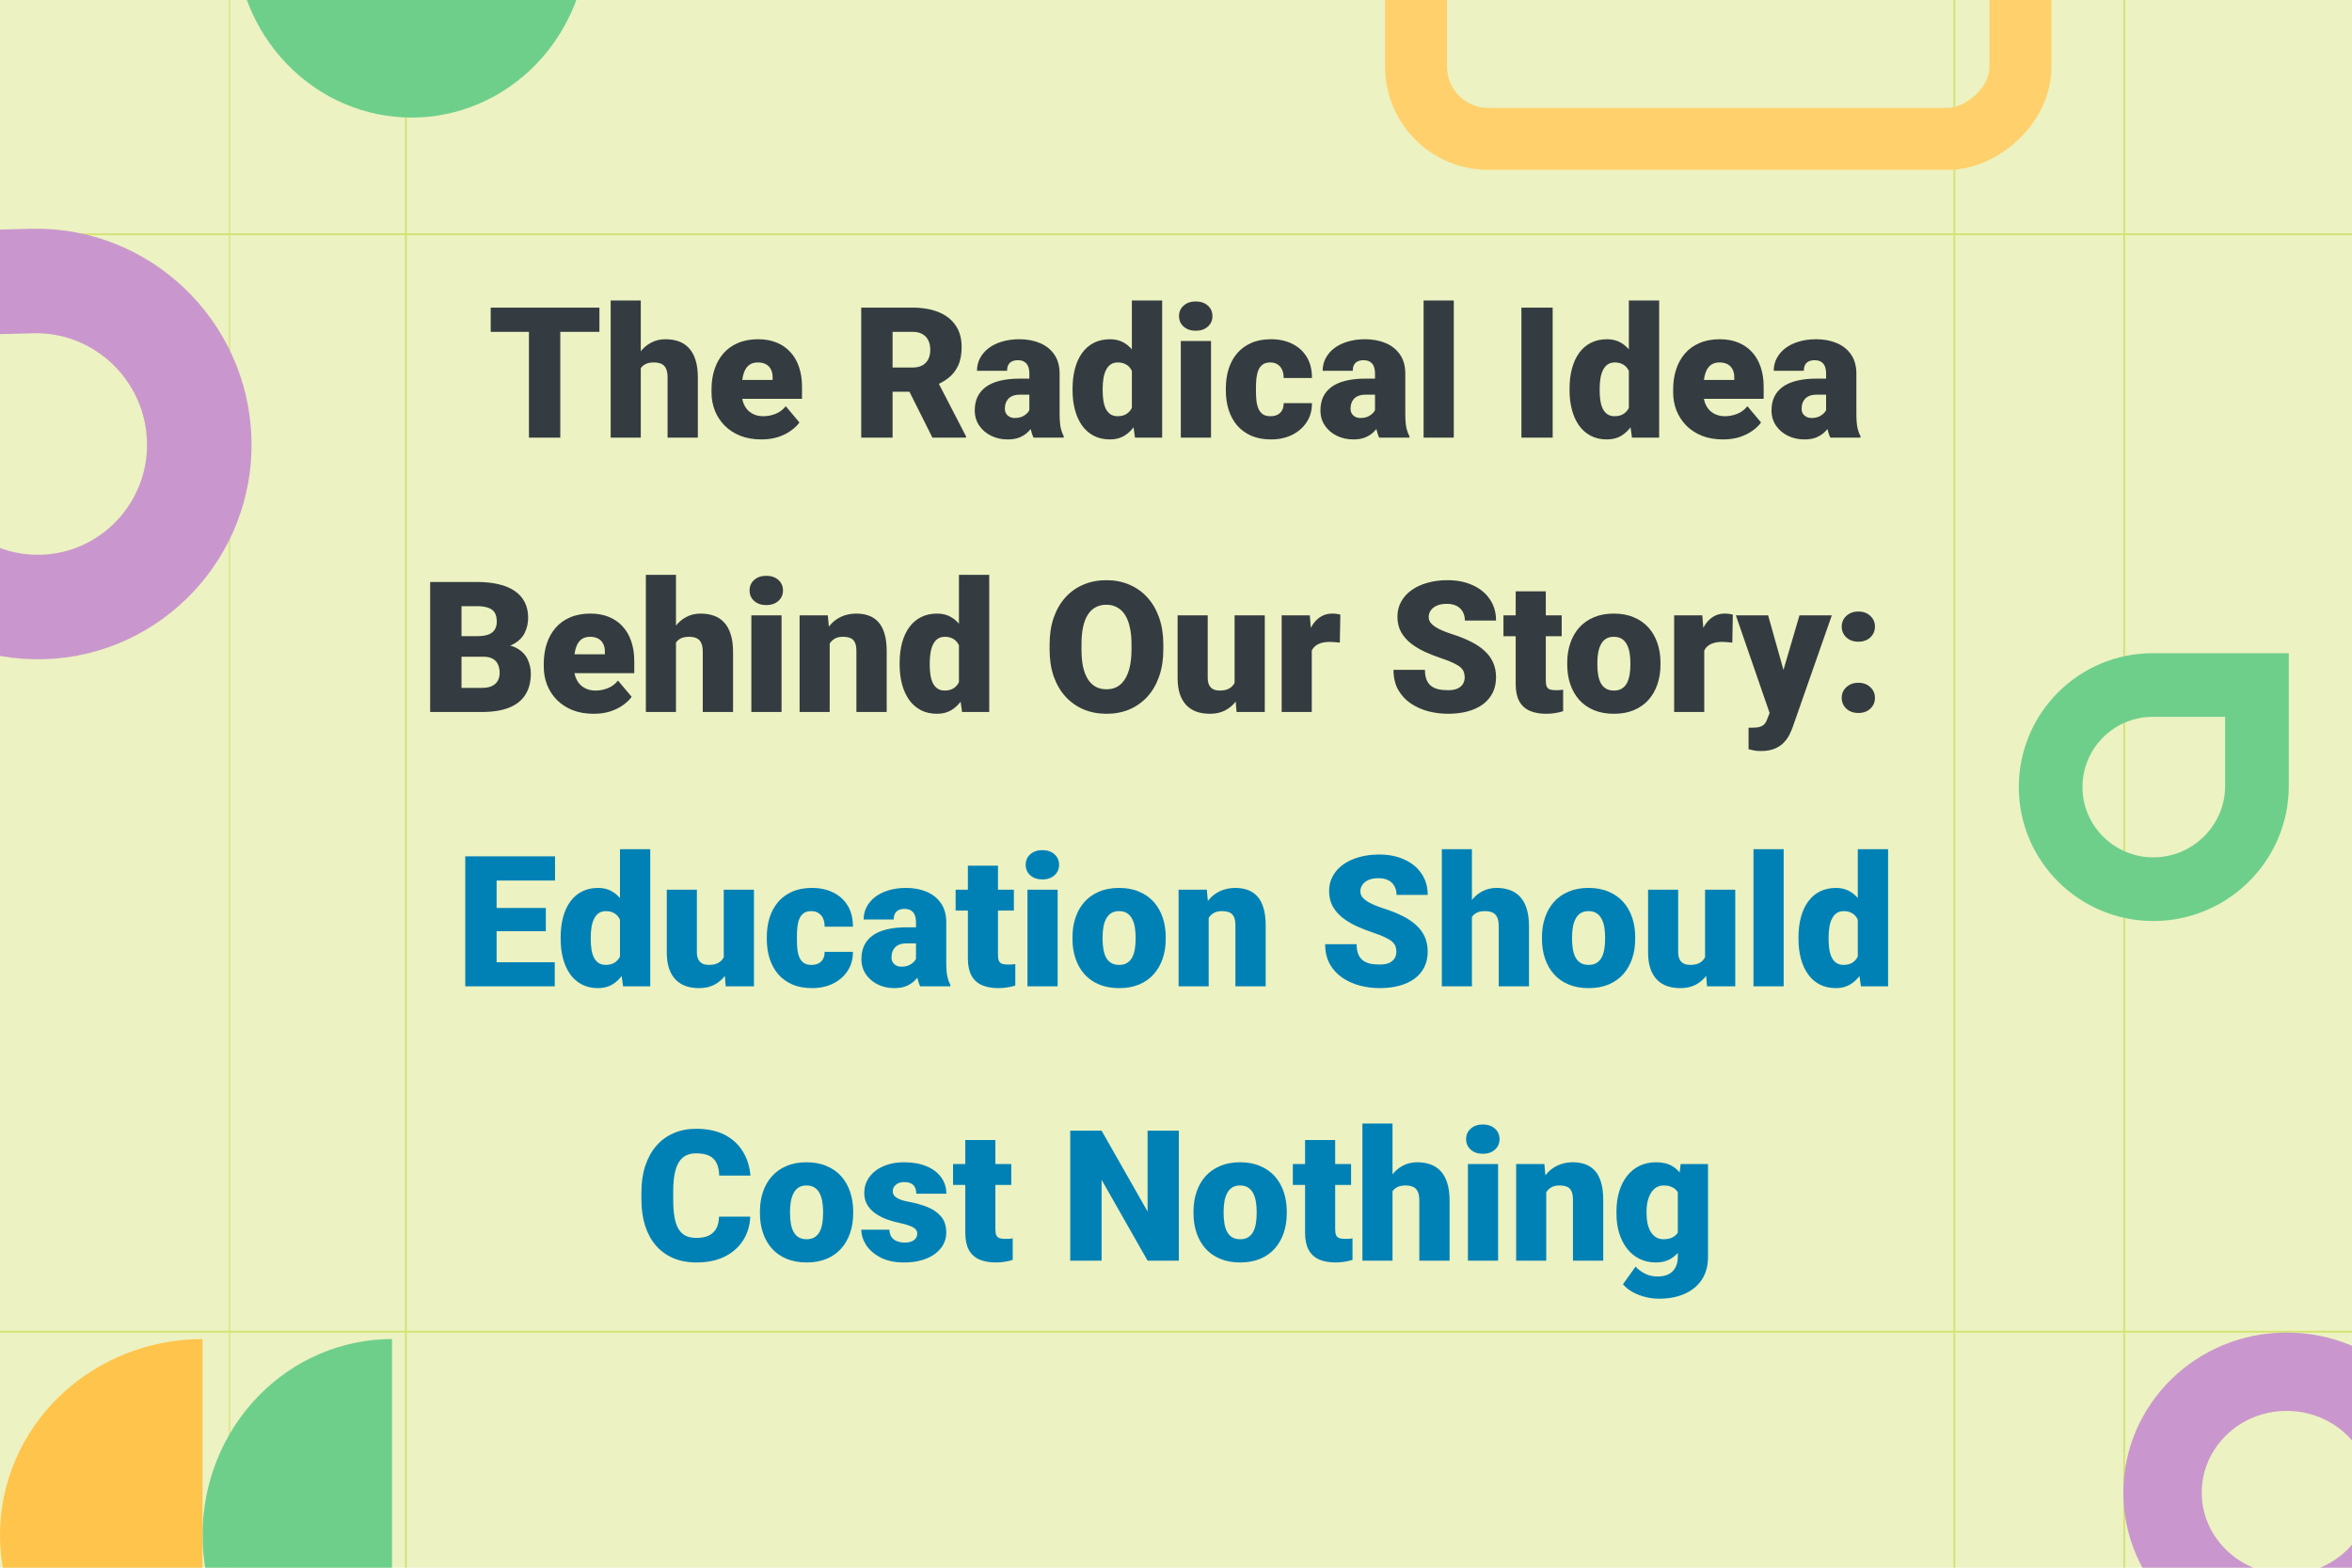<svg width="360" height="240" viewBox="0 0 360 240" fill="none" xmlns="http://www.w3.org/2000/svg">
<g clip-path="url(#clip0_829_2467)">
<rect width="360" height="240" fill="#ECF2C1"/>
<line opacity="0.59" x1="35.132" y1="5.7521e-09" x2="35.132" y2="327" stroke="#D3E26F" stroke-width="0.263"/>
<line x1="-1.11386e-08" y1="35.868" x2="360" y2="35.868" stroke="#D3E26F" stroke-width="0.263"/>
<line y1="203.868" x2="360" y2="203.868" stroke="#D3E26F" stroke-width="0.263"/>
<line x1="62.132" y1="5.7521e-09" x2="62.132" y2="327" stroke="#D3E26F" stroke-width="0.263"/>
<line x1="299.132" y1="6.00046e-09" x2="299.132" y2="327" stroke="#D3E26F" stroke-width="0.263"/>
<line x1="325.132" y1="6.00046e-09" x2="325.132" y2="327" stroke="#D3E26F" stroke-width="0.263"/>
<path d="M60 265C52.309 265 44.932 261.839 39.494 256.213C34.055 250.587 31 242.956 31 235C31 227.044 34.055 219.413 39.494 213.787C44.932 208.161 52.309 205 60 205L60 265Z" fill="#6ECF8B"/>
<path d="M90 -10C90 -2.574 87.155 4.548 82.092 9.799C77.028 15.05 70.161 18 63 18C55.839 18 48.972 15.05 43.908 9.799C38.845 4.548 36 -2.574 36 -10L90 -10Z" fill="#6ECF8B"/>
<path d="M31 265C22.778 265 14.893 261.839 9.08 256.213C3.266 250.587 2.48217e-07 242.956 5.96007e-07 235C9.43796e-07 227.044 3.266 219.413 9.08 213.787C14.893 208.161 22.778 205 31 205L31 265Z" fill="#FFC44C"/>
<rect x="309.259" y="-83.259" width="104.518" height="92.517" rx="11.063" transform="rotate(90 309.259 -83.259)" stroke="#FFD06C" stroke-width="9.482"/>
<path d="M350 210C360.608 210 369 218.396 369 228.5C369 238.604 360.608 247 350 247C339.392 247 331 238.604 331 228.5C331 218.396 339.392 210 350 210Z" stroke="#C997CD" stroke-width="12"/>
<path d="M345.452 120.337C345.452 129.032 338.327 136.127 329.581 136.127C320.926 136.127 313.873 129.106 313.873 120.5C313.873 111.869 320.87 104.873 329.5 104.873L345.452 104.873L345.452 120.337Z" stroke="#6ECF8B" stroke-width="9.746"/>
<path d="M4.887 43.022C18.627 42.663 30.135 53.632 30.495 67.455C30.852 81.134 20.046 92.568 6.449 92.923C-7.19 93.278 -18.535 82.511 -18.891 68.872L-19.548 43.659L4.887 43.022Z" stroke="#C997CD" stroke-width="16"/>
<path d="M85.76 47.094V67H80.961V47.094H85.76ZM91.748 47.094V50.799H75.109V47.094H91.748ZM98.078 46V67H93.471V46H98.078ZM97.531 59.098L96.451 59.125C96.451 58.086 96.579 57.129 96.834 56.254C97.089 55.379 97.454 54.618 97.928 53.971C98.402 53.324 98.971 52.822 99.637 52.467C100.302 52.111 101.04 51.934 101.852 51.934C102.581 51.934 103.246 52.038 103.848 52.248C104.458 52.458 104.982 52.795 105.42 53.26C105.867 53.725 106.208 54.331 106.445 55.078C106.691 55.825 106.814 56.737 106.814 57.812V67H102.18V57.785C102.18 57.184 102.093 56.719 101.92 56.391C101.756 56.053 101.519 55.821 101.209 55.693C100.899 55.557 100.521 55.488 100.074 55.488C99.537 55.488 99.099 55.579 98.762 55.762C98.424 55.944 98.165 56.199 97.982 56.527C97.809 56.846 97.691 57.225 97.627 57.662C97.563 58.1 97.531 58.578 97.531 59.098ZM116.535 67.273C115.332 67.273 114.257 67.087 113.309 66.713C112.361 66.33 111.559 65.806 110.902 65.141C110.255 64.475 109.758 63.71 109.412 62.844C109.075 61.978 108.906 61.062 108.906 60.096V59.576C108.906 58.492 109.057 57.489 109.357 56.568C109.658 55.639 110.105 54.828 110.697 54.135C111.29 53.442 112.033 52.904 112.926 52.522C113.819 52.13 114.858 51.934 116.043 51.934C117.091 51.934 118.03 52.102 118.859 52.44C119.689 52.777 120.391 53.26 120.965 53.889C121.548 54.518 121.99 55.279 122.291 56.172C122.601 57.065 122.756 58.068 122.756 59.18V61.053H110.67V58.168H118.258V57.812C118.267 57.32 118.18 56.901 117.998 56.555C117.825 56.208 117.57 55.944 117.232 55.762C116.895 55.579 116.485 55.488 116.002 55.488C115.501 55.488 115.086 55.598 114.758 55.816C114.439 56.035 114.188 56.336 114.006 56.719C113.833 57.092 113.71 57.525 113.637 58.018C113.564 58.51 113.527 59.029 113.527 59.576V60.096C113.527 60.643 113.6 61.139 113.746 61.586C113.901 62.033 114.12 62.415 114.402 62.734C114.694 63.044 115.04 63.286 115.441 63.459C115.852 63.632 116.316 63.719 116.836 63.719C117.465 63.719 118.085 63.6 118.695 63.363C119.306 63.126 119.83 62.734 120.268 62.188L122.359 64.676C122.059 65.104 121.63 65.519 121.074 65.92C120.527 66.321 119.871 66.649 119.105 66.904C118.34 67.15 117.483 67.273 116.535 67.273ZM131.82 47.094H139.654C141.186 47.094 142.516 47.322 143.646 47.777C144.777 48.233 145.647 48.908 146.258 49.801C146.878 50.694 147.188 51.797 147.188 53.109C147.188 54.249 147.01 55.201 146.654 55.967C146.299 56.732 145.802 57.366 145.164 57.867C144.535 58.359 143.801 58.765 142.963 59.084L141.391 59.973H134.814L134.787 56.268H139.654C140.265 56.268 140.771 56.158 141.172 55.94C141.573 55.721 141.874 55.411 142.074 55.01C142.284 54.6 142.389 54.112 142.389 53.547C142.389 52.973 142.284 52.48 142.074 52.07C141.865 51.66 141.555 51.346 141.145 51.127C140.743 50.908 140.247 50.799 139.654 50.799H136.619V67H131.82V47.094ZM142.717 67L138.314 58.195L143.4 58.168L147.857 66.795V67H142.717ZM157.551 63.281V57.184C157.551 56.764 157.492 56.404 157.373 56.103C157.255 55.803 157.068 55.57 156.812 55.406C156.557 55.233 156.215 55.147 155.787 55.147C155.441 55.147 155.145 55.206 154.898 55.324C154.652 55.443 154.465 55.62 154.338 55.857C154.21 56.094 154.146 56.395 154.146 56.76H149.539C149.539 56.076 149.689 55.443 149.99 54.859C150.3 54.267 150.738 53.752 151.303 53.315C151.877 52.877 152.561 52.54 153.354 52.303C154.156 52.057 155.049 51.934 156.033 51.934C157.209 51.934 158.257 52.13 159.178 52.522C160.107 52.913 160.841 53.501 161.379 54.285C161.917 55.06 162.186 56.035 162.186 57.211V63.268C162.186 64.234 162.24 64.967 162.35 65.469C162.459 65.961 162.614 66.394 162.814 66.768V67H158.193C157.975 66.544 157.811 65.988 157.701 65.332C157.601 64.667 157.551 63.983 157.551 63.281ZM158.111 57.963L158.139 60.424H156.102C155.673 60.424 155.309 60.483 155.008 60.602C154.716 60.72 154.479 60.884 154.297 61.094C154.124 61.294 153.996 61.522 153.914 61.777C153.841 62.033 153.805 62.301 153.805 62.584C153.805 62.857 153.868 63.103 153.996 63.322C154.133 63.532 154.315 63.696 154.543 63.815C154.771 63.933 155.026 63.992 155.309 63.992C155.819 63.992 156.252 63.897 156.607 63.705C156.972 63.505 157.25 63.263 157.441 62.98C157.633 62.698 157.729 62.434 157.729 62.188L158.74 64.074C158.558 64.439 158.348 64.808 158.111 65.182C157.883 65.555 157.596 65.902 157.25 66.221C156.913 66.531 156.498 66.786 156.006 66.986C155.514 67.178 154.917 67.273 154.215 67.273C153.303 67.273 152.465 67.087 151.699 66.713C150.943 66.339 150.337 65.82 149.881 65.154C149.425 64.48 149.197 63.705 149.197 62.83C149.197 62.065 149.334 61.381 149.607 60.779C149.89 60.178 150.314 59.667 150.879 59.248C151.444 58.829 152.164 58.51 153.039 58.291C153.914 58.072 154.944 57.963 156.129 57.963H158.111ZM173.246 63.609V46H177.881V67H173.725L173.246 63.609ZM164.168 59.781V59.494C164.168 58.373 164.291 57.352 164.537 56.432C164.783 55.502 165.148 54.704 165.631 54.039C166.114 53.365 166.715 52.845 167.436 52.48C168.156 52.116 168.985 51.934 169.924 51.934C170.762 51.934 171.496 52.13 172.125 52.522C172.754 52.904 173.292 53.442 173.738 54.135C174.185 54.828 174.549 55.639 174.832 56.568C175.115 57.489 175.329 58.482 175.475 59.549V59.891C175.329 60.893 175.115 61.841 174.832 62.734C174.549 63.618 174.185 64.402 173.738 65.086C173.292 65.769 172.749 66.307 172.111 66.699C171.482 67.082 170.744 67.273 169.896 67.273C168.958 67.273 168.128 67.087 167.408 66.713C166.697 66.339 166.1 65.815 165.617 65.141C165.143 64.466 164.783 63.673 164.537 62.762C164.291 61.85 164.168 60.857 164.168 59.781ZM168.775 59.494V59.781C168.775 60.337 168.812 60.852 168.885 61.326C168.958 61.8 169.081 62.219 169.254 62.584C169.436 62.94 169.673 63.217 169.965 63.418C170.266 63.618 170.635 63.719 171.072 63.719C171.665 63.719 172.152 63.578 172.535 63.295C172.927 63.012 173.214 62.611 173.396 62.092C173.588 61.572 173.67 60.962 173.643 60.26V59.18C173.661 58.578 173.62 58.05 173.52 57.594C173.419 57.129 173.26 56.742 173.041 56.432C172.831 56.122 172.562 55.889 172.234 55.734C171.915 55.57 171.537 55.488 171.1 55.488C170.671 55.488 170.307 55.589 170.006 55.789C169.714 55.99 169.477 56.272 169.295 56.637C169.113 56.992 168.98 57.416 168.898 57.908C168.816 58.391 168.775 58.92 168.775 59.494ZM185.359 52.207V67H180.738V52.207H185.359ZM180.465 48.393C180.465 47.736 180.702 47.199 181.176 46.779C181.65 46.36 182.265 46.15 183.021 46.15C183.778 46.15 184.393 46.36 184.867 46.779C185.341 47.199 185.578 47.736 185.578 48.393C185.578 49.049 185.341 49.587 184.867 50.006C184.393 50.425 183.778 50.635 183.021 50.635C182.265 50.635 181.65 50.425 181.176 50.006C180.702 49.587 180.465 49.049 180.465 48.393ZM194.451 63.719C194.88 63.719 195.244 63.641 195.545 63.486C195.855 63.322 196.087 63.094 196.242 62.803C196.406 62.502 196.484 62.142 196.475 61.723H200.809C200.818 62.835 200.544 63.81 199.988 64.648C199.441 65.478 198.694 66.125 197.746 66.59C196.807 67.046 195.745 67.273 194.561 67.273C193.403 67.273 192.391 67.087 191.525 66.713C190.66 66.33 189.935 65.801 189.352 65.127C188.777 64.443 188.344 63.646 188.053 62.734C187.77 61.823 187.629 60.834 187.629 59.768V59.453C187.629 58.387 187.77 57.398 188.053 56.486C188.344 55.566 188.777 54.768 189.352 54.094C189.935 53.41 190.655 52.882 191.512 52.508C192.378 52.125 193.385 51.934 194.533 51.934C195.764 51.934 196.848 52.166 197.787 52.631C198.735 53.096 199.478 53.77 200.016 54.654C200.553 55.538 200.818 56.609 200.809 57.867H196.475C196.484 57.421 196.415 57.02 196.27 56.664C196.124 56.309 195.896 56.026 195.586 55.816C195.285 55.598 194.898 55.488 194.424 55.488C193.95 55.488 193.567 55.593 193.275 55.803C192.984 56.012 192.76 56.304 192.605 56.678C192.46 57.042 192.359 57.462 192.305 57.935C192.259 58.41 192.236 58.915 192.236 59.453V59.768C192.236 60.315 192.259 60.829 192.305 61.312C192.359 61.786 192.464 62.206 192.619 62.57C192.774 62.926 192.997 63.208 193.289 63.418C193.581 63.618 193.968 63.719 194.451 63.719ZM210.461 63.281V57.184C210.461 56.764 210.402 56.404 210.283 56.103C210.165 55.803 209.978 55.57 209.723 55.406C209.467 55.233 209.126 55.147 208.697 55.147C208.351 55.147 208.055 55.206 207.809 55.324C207.562 55.443 207.376 55.62 207.248 55.857C207.12 56.094 207.057 56.395 207.057 56.76H202.449C202.449 56.076 202.6 55.443 202.9 54.859C203.21 54.267 203.648 53.752 204.213 53.315C204.787 52.877 205.471 52.54 206.264 52.303C207.066 52.057 207.959 51.934 208.943 51.934C210.119 51.934 211.167 52.13 212.088 52.522C213.018 52.913 213.751 53.501 214.289 54.285C214.827 55.06 215.096 56.035 215.096 57.211V63.268C215.096 64.234 215.15 64.967 215.26 65.469C215.369 65.961 215.524 66.394 215.725 66.768V67H211.104C210.885 66.544 210.721 65.988 210.611 65.332C210.511 64.667 210.461 63.983 210.461 63.281ZM211.021 57.963L211.049 60.424H209.012C208.583 60.424 208.219 60.483 207.918 60.602C207.626 60.72 207.389 60.884 207.207 61.094C207.034 61.294 206.906 61.522 206.824 61.777C206.751 62.033 206.715 62.301 206.715 62.584C206.715 62.857 206.779 63.103 206.906 63.322C207.043 63.532 207.225 63.696 207.453 63.815C207.681 63.933 207.936 63.992 208.219 63.992C208.729 63.992 209.162 63.897 209.518 63.705C209.882 63.505 210.16 63.263 210.352 62.98C210.543 62.698 210.639 62.434 210.639 62.188L211.65 64.074C211.468 64.439 211.258 64.808 211.021 65.182C210.794 65.555 210.507 65.902 210.16 66.221C209.823 66.531 209.408 66.786 208.916 66.986C208.424 67.178 207.827 67.273 207.125 67.273C206.214 67.273 205.375 67.087 204.609 66.713C203.853 66.339 203.247 65.82 202.791 65.154C202.335 64.48 202.107 63.705 202.107 62.83C202.107 62.065 202.244 61.381 202.518 60.779C202.8 60.178 203.224 59.667 203.789 59.248C204.354 58.829 205.074 58.51 205.949 58.291C206.824 58.072 207.854 57.963 209.039 57.963H211.021ZM222.52 46V67H217.898V46H222.52ZM237.654 47.094V67H232.869V47.094H237.654ZM249.316 63.609V46H253.951V67H249.795L249.316 63.609ZM240.238 59.781V59.494C240.238 58.373 240.361 57.352 240.607 56.432C240.854 55.502 241.218 54.704 241.701 54.039C242.184 53.365 242.786 52.845 243.506 52.48C244.226 52.116 245.055 51.934 245.994 51.934C246.833 51.934 247.566 52.13 248.195 52.522C248.824 52.904 249.362 53.442 249.809 54.135C250.255 54.828 250.62 55.639 250.902 56.568C251.185 57.489 251.399 58.482 251.545 59.549V59.891C251.399 60.893 251.185 61.841 250.902 62.734C250.62 63.618 250.255 64.402 249.809 65.086C249.362 65.769 248.82 66.307 248.182 66.699C247.553 67.082 246.814 67.273 245.967 67.273C245.028 67.273 244.199 67.087 243.479 66.713C242.768 66.339 242.171 65.815 241.688 65.141C241.214 64.466 240.854 63.673 240.607 62.762C240.361 61.85 240.238 60.857 240.238 59.781ZM244.846 59.494V59.781C244.846 60.337 244.882 60.852 244.955 61.326C245.028 61.8 245.151 62.219 245.324 62.584C245.507 62.94 245.743 63.217 246.035 63.418C246.336 63.618 246.705 63.719 247.143 63.719C247.735 63.719 248.223 63.578 248.605 63.295C248.997 63.012 249.285 62.611 249.467 62.092C249.658 61.572 249.74 60.962 249.713 60.26V59.18C249.731 58.578 249.69 58.05 249.59 57.594C249.49 57.129 249.33 56.742 249.111 56.432C248.902 56.122 248.633 55.889 248.305 55.734C247.986 55.57 247.607 55.488 247.17 55.488C246.742 55.488 246.377 55.589 246.076 55.789C245.785 55.99 245.548 56.272 245.365 56.637C245.183 56.992 245.051 57.416 244.969 57.908C244.887 58.391 244.846 58.92 244.846 59.494ZM263.727 67.273C262.523 67.273 261.448 67.087 260.5 66.713C259.552 66.33 258.75 65.806 258.094 65.141C257.447 64.475 256.95 63.71 256.604 62.844C256.266 61.978 256.098 61.062 256.098 60.096V59.576C256.098 58.492 256.248 57.489 256.549 56.568C256.85 55.639 257.296 54.828 257.889 54.135C258.481 53.442 259.224 52.904 260.117 52.522C261.01 52.13 262.049 51.934 263.234 51.934C264.283 51.934 265.221 52.102 266.051 52.44C266.88 52.777 267.582 53.26 268.156 53.889C268.74 54.518 269.182 55.279 269.482 56.172C269.792 57.065 269.947 58.068 269.947 59.18V61.053H257.861V58.168H265.449V57.812C265.458 57.32 265.372 56.901 265.189 56.555C265.016 56.208 264.761 55.944 264.424 55.762C264.087 55.579 263.676 55.488 263.193 55.488C262.692 55.488 262.277 55.598 261.949 55.816C261.63 56.035 261.38 56.336 261.197 56.719C261.024 57.092 260.901 57.525 260.828 58.018C260.755 58.51 260.719 59.029 260.719 59.576V60.096C260.719 60.643 260.792 61.139 260.938 61.586C261.092 62.033 261.311 62.415 261.594 62.734C261.885 63.044 262.232 63.286 262.633 63.459C263.043 63.632 263.508 63.719 264.027 63.719C264.656 63.719 265.276 63.6 265.887 63.363C266.497 63.126 267.021 62.734 267.459 62.188L269.551 64.676C269.25 65.104 268.822 65.519 268.266 65.92C267.719 66.321 267.062 66.649 266.297 66.904C265.531 67.15 264.674 67.273 263.727 67.273ZM279.504 63.281V57.184C279.504 56.764 279.445 56.404 279.326 56.103C279.208 55.803 279.021 55.57 278.766 55.406C278.51 55.233 278.169 55.147 277.74 55.147C277.394 55.147 277.098 55.206 276.852 55.324C276.605 55.443 276.419 55.62 276.291 55.857C276.163 56.094 276.1 56.395 276.1 56.76H271.492C271.492 56.076 271.643 55.443 271.943 54.859C272.253 54.267 272.691 53.752 273.256 53.315C273.83 52.877 274.514 52.54 275.307 52.303C276.109 52.057 277.002 51.934 277.986 51.934C279.162 51.934 280.21 52.13 281.131 52.522C282.061 52.913 282.794 53.501 283.332 54.285C283.87 55.06 284.139 56.035 284.139 57.211V63.268C284.139 64.234 284.193 64.967 284.303 65.469C284.412 65.961 284.567 66.394 284.768 66.768V67H280.146C279.928 66.544 279.764 65.988 279.654 65.332C279.554 64.667 279.504 63.983 279.504 63.281ZM280.064 57.963L280.092 60.424H278.055C277.626 60.424 277.262 60.483 276.961 60.602C276.669 60.72 276.432 60.884 276.25 61.094C276.077 61.294 275.949 61.522 275.867 61.777C275.794 62.033 275.758 62.301 275.758 62.584C275.758 62.857 275.822 63.103 275.949 63.322C276.086 63.532 276.268 63.696 276.496 63.815C276.724 63.933 276.979 63.992 277.262 63.992C277.772 63.992 278.205 63.897 278.561 63.705C278.925 63.505 279.203 63.263 279.395 62.98C279.586 62.698 279.682 62.434 279.682 62.188L280.693 64.074C280.511 64.439 280.301 64.808 280.064 65.182C279.837 65.555 279.549 65.902 279.203 66.221C278.866 66.531 278.451 66.786 277.959 66.986C277.467 67.178 276.87 67.273 276.168 67.273C275.257 67.273 274.418 67.087 273.652 66.713C272.896 66.339 272.29 65.82 271.834 65.154C271.378 64.48 271.15 63.705 271.15 62.83C271.15 62.065 271.287 61.381 271.561 60.779C271.843 60.178 272.267 59.667 272.832 59.248C273.397 58.829 274.117 58.51 274.992 58.291C275.867 58.072 276.897 57.963 278.082 57.963H280.064ZM73.961 100.537H68.834L68.807 97.393H72.963C73.71 97.393 74.307 97.311 74.754 97.147C75.201 96.973 75.524 96.723 75.725 96.394C75.934 96.066 76.039 95.656 76.039 95.164C76.039 94.599 75.934 94.143 75.725 93.797C75.515 93.451 75.182 93.2 74.727 93.045C74.28 92.881 73.701 92.799 72.99 92.799H70.639V109H65.84V89.094H72.99C74.221 89.094 75.319 89.208 76.285 89.436C77.251 89.654 78.072 89.992 78.746 90.447C79.43 90.903 79.949 91.477 80.305 92.17C80.66 92.853 80.838 93.66 80.838 94.59C80.838 95.401 80.665 96.162 80.318 96.873C79.972 97.584 79.393 98.163 78.582 98.609C77.78 99.047 76.682 99.275 75.287 99.293L73.961 100.537ZM73.769 109H67.672L69.312 105.309H73.769C74.426 105.309 74.95 105.208 75.342 105.008C75.743 104.798 76.03 104.525 76.203 104.188C76.385 103.841 76.477 103.458 76.477 103.039C76.477 102.529 76.39 102.087 76.217 101.713C76.053 101.339 75.788 101.052 75.424 100.852C75.059 100.642 74.572 100.537 73.961 100.537H69.928L69.955 97.393H74.781L75.902 98.65C77.233 98.596 78.286 98.783 79.061 99.211C79.844 99.639 80.405 100.204 80.742 100.906C81.079 101.608 81.248 102.342 81.248 103.107C81.248 104.411 80.966 105.5 80.4 106.375C79.844 107.25 79.01 107.906 77.898 108.344C76.787 108.781 75.41 109 73.769 109ZM90.859 109.273C89.656 109.273 88.581 109.087 87.633 108.713C86.685 108.33 85.883 107.806 85.227 107.141C84.579 106.475 84.083 105.71 83.736 104.844C83.399 103.978 83.231 103.062 83.231 102.096V101.576C83.231 100.492 83.381 99.489 83.682 98.568C83.982 97.639 84.429 96.828 85.022 96.135C85.614 95.442 86.357 94.904 87.25 94.522C88.143 94.13 89.182 93.934 90.367 93.934C91.415 93.934 92.354 94.102 93.184 94.439C94.013 94.777 94.715 95.26 95.289 95.889C95.872 96.518 96.314 97.279 96.615 98.172C96.925 99.065 97.08 100.068 97.08 101.18V103.053H84.994V100.168H92.582V99.812C92.591 99.32 92.505 98.901 92.322 98.555C92.149 98.208 91.894 97.944 91.557 97.762C91.219 97.579 90.809 97.488 90.326 97.488C89.825 97.488 89.41 97.598 89.082 97.816C88.763 98.035 88.512 98.336 88.33 98.719C88.157 99.092 88.034 99.525 87.961 100.018C87.888 100.51 87.852 101.029 87.852 101.576V102.096C87.852 102.643 87.924 103.139 88.07 103.586C88.225 104.033 88.444 104.415 88.727 104.734C89.018 105.044 89.365 105.286 89.766 105.459C90.176 105.632 90.641 105.719 91.16 105.719C91.789 105.719 92.409 105.6 93.019 105.363C93.63 105.126 94.154 104.734 94.592 104.188L96.684 106.676C96.383 107.104 95.954 107.519 95.398 107.92C94.852 108.321 94.195 108.649 93.43 108.904C92.664 109.15 91.807 109.273 90.859 109.273ZM103.465 88V109H98.857V88H103.465ZM102.918 101.098L101.838 101.125C101.838 100.086 101.965 99.129 102.221 98.254C102.476 97.379 102.84 96.618 103.314 95.971C103.788 95.324 104.358 94.822 105.023 94.467C105.689 94.111 106.427 93.934 107.238 93.934C107.967 93.934 108.633 94.038 109.234 94.248C109.845 94.458 110.369 94.795 110.807 95.26C111.253 95.725 111.595 96.331 111.832 97.078C112.078 97.826 112.201 98.737 112.201 99.812V109H107.566V99.785C107.566 99.184 107.48 98.719 107.307 98.391C107.143 98.053 106.906 97.821 106.596 97.693C106.286 97.557 105.908 97.488 105.461 97.488C104.923 97.488 104.486 97.579 104.148 97.762C103.811 97.944 103.551 98.199 103.369 98.527C103.196 98.846 103.077 99.225 103.014 99.662C102.95 100.1 102.918 100.578 102.918 101.098ZM119.625 94.207V109H115.004V94.207H119.625ZM114.73 90.393C114.73 89.736 114.967 89.199 115.441 88.779C115.915 88.36 116.531 88.15 117.287 88.15C118.044 88.15 118.659 88.36 119.133 88.779C119.607 89.199 119.844 89.736 119.844 90.393C119.844 91.049 119.607 91.587 119.133 92.006C118.659 92.425 118.044 92.635 117.287 92.635C116.531 92.635 115.915 92.425 115.441 92.006C114.967 91.587 114.73 91.049 114.73 90.393ZM126.994 97.365V109H122.387V94.207H126.707L126.994 97.365ZM126.447 101.098L125.367 101.125C125.367 99.995 125.504 98.988 125.777 98.103C126.051 97.21 126.438 96.454 126.939 95.834C127.441 95.214 128.038 94.745 128.73 94.426C129.432 94.098 130.212 93.934 131.068 93.934C131.752 93.934 132.376 94.034 132.941 94.234C133.516 94.435 134.008 94.758 134.418 95.205C134.837 95.652 135.156 96.244 135.375 96.982C135.603 97.712 135.717 98.614 135.717 99.689V109H131.082V99.676C131.082 99.083 131 98.632 130.836 98.322C130.672 98.003 130.435 97.784 130.125 97.666C129.815 97.547 129.437 97.488 128.99 97.488C128.516 97.488 128.115 97.579 127.787 97.762C127.459 97.944 127.195 98.199 126.994 98.527C126.803 98.846 126.661 99.225 126.57 99.662C126.488 100.1 126.447 100.578 126.447 101.098ZM146.777 105.609V88H151.412V109H147.256L146.777 105.609ZM137.699 101.781V101.494C137.699 100.373 137.822 99.352 138.068 98.432C138.314 97.502 138.679 96.704 139.162 96.039C139.645 95.365 140.247 94.845 140.967 94.481C141.687 94.116 142.516 93.934 143.455 93.934C144.294 93.934 145.027 94.13 145.656 94.522C146.285 94.904 146.823 95.442 147.27 96.135C147.716 96.828 148.081 97.639 148.363 98.568C148.646 99.489 148.86 100.482 149.006 101.549V101.891C148.86 102.893 148.646 103.841 148.363 104.734C148.081 105.618 147.716 106.402 147.27 107.086C146.823 107.77 146.281 108.307 145.643 108.699C145.014 109.082 144.275 109.273 143.428 109.273C142.489 109.273 141.66 109.087 140.939 108.713C140.229 108.339 139.632 107.815 139.148 107.141C138.674 106.466 138.314 105.673 138.068 104.762C137.822 103.85 137.699 102.857 137.699 101.781ZM142.307 101.494V101.781C142.307 102.337 142.343 102.852 142.416 103.326C142.489 103.8 142.612 104.219 142.785 104.584C142.967 104.939 143.204 105.217 143.496 105.418C143.797 105.618 144.166 105.719 144.604 105.719C145.196 105.719 145.684 105.577 146.066 105.295C146.458 105.012 146.745 104.611 146.928 104.092C147.119 103.572 147.201 102.962 147.174 102.26V101.18C147.192 100.578 147.151 100.049 147.051 99.594C146.951 99.129 146.791 98.742 146.572 98.432C146.363 98.122 146.094 97.889 145.766 97.734C145.447 97.57 145.068 97.488 144.631 97.488C144.202 97.488 143.838 97.588 143.537 97.789C143.245 97.99 143.008 98.272 142.826 98.637C142.644 98.992 142.512 99.416 142.43 99.908C142.348 100.391 142.307 100.92 142.307 101.494ZM178.059 98.65V99.457C178.059 100.979 177.844 102.346 177.416 103.559C176.997 104.762 176.4 105.792 175.625 106.648C174.85 107.496 173.934 108.148 172.877 108.604C171.82 109.05 170.653 109.273 169.377 109.273C168.092 109.273 166.916 109.05 165.85 108.604C164.792 108.148 163.872 107.496 163.088 106.648C162.313 105.792 161.712 104.762 161.283 103.559C160.864 102.346 160.654 100.979 160.654 99.457V98.65C160.654 97.128 160.864 95.761 161.283 94.549C161.712 93.337 162.309 92.307 163.074 91.459C163.849 90.602 164.765 89.951 165.822 89.504C166.889 89.048 168.064 88.82 169.35 88.82C170.626 88.82 171.792 89.048 172.85 89.504C173.916 89.951 174.837 90.602 175.611 91.459C176.386 92.307 176.988 93.337 177.416 94.549C177.844 95.761 178.059 97.128 178.059 98.65ZM173.191 99.457V98.623C173.191 97.639 173.105 96.773 172.932 96.025C172.768 95.269 172.521 94.635 172.193 94.125C171.865 93.615 171.46 93.232 170.977 92.977C170.503 92.712 169.96 92.58 169.35 92.58C168.712 92.58 168.156 92.712 167.682 92.977C167.208 93.232 166.811 93.615 166.492 94.125C166.173 94.635 165.932 95.269 165.768 96.025C165.613 96.773 165.535 97.639 165.535 98.623V99.457C165.535 100.432 165.613 101.298 165.768 102.055C165.932 102.802 166.173 103.436 166.492 103.955C166.82 104.475 167.221 104.867 167.695 105.131C168.178 105.395 168.739 105.527 169.377 105.527C169.988 105.527 170.53 105.395 171.004 105.131C171.478 104.867 171.874 104.475 172.193 103.955C172.521 103.436 172.768 102.802 172.932 102.055C173.105 101.298 173.191 100.432 173.191 99.457ZM188.969 105.404V94.207H193.59V109H189.27L188.969 105.404ZM189.406 102.396L190.609 102.369C190.609 103.363 190.491 104.283 190.254 105.131C190.017 105.969 189.666 106.699 189.201 107.318C188.745 107.938 188.18 108.421 187.506 108.768C186.84 109.105 186.07 109.273 185.195 109.273C184.466 109.273 183.796 109.173 183.186 108.973C182.584 108.763 182.064 108.439 181.627 108.002C181.189 107.555 180.848 106.986 180.602 106.293C180.365 105.591 180.246 104.753 180.246 103.777V94.207H184.854V103.805C184.854 104.133 184.895 104.415 184.977 104.652C185.059 104.889 185.177 105.09 185.332 105.254C185.487 105.409 185.678 105.527 185.906 105.609C186.143 105.682 186.412 105.719 186.713 105.719C187.406 105.719 187.948 105.573 188.34 105.281C188.732 104.99 189.005 104.593 189.16 104.092C189.324 103.59 189.406 103.025 189.406 102.396ZM200.781 97.871V109H196.174V94.207H200.48L200.781 97.871ZM205.156 94.098L205.074 98.377C204.892 98.359 204.646 98.336 204.336 98.309C204.026 98.281 203.766 98.268 203.557 98.268C203.019 98.268 202.554 98.331 202.162 98.459C201.779 98.578 201.46 98.76 201.205 99.006C200.959 99.243 200.777 99.544 200.658 99.908C200.549 100.273 200.499 100.697 200.508 101.18L199.674 100.633C199.674 99.639 199.77 98.737 199.961 97.926C200.161 97.106 200.444 96.399 200.809 95.807C201.173 95.205 201.615 94.745 202.135 94.426C202.654 94.098 203.238 93.934 203.885 93.934C204.113 93.934 204.336 93.947 204.555 93.975C204.783 94.002 204.983 94.043 205.156 94.098ZM224.188 103.709C224.188 103.399 224.142 103.121 224.051 102.875C223.96 102.62 223.791 102.383 223.545 102.164C223.299 101.945 222.943 101.727 222.479 101.508C222.023 101.28 221.421 101.043 220.674 100.797C219.799 100.505 218.956 100.177 218.145 99.812C217.333 99.439 216.609 99.006 215.971 98.514C215.333 98.012 214.827 97.429 214.453 96.764C214.079 96.089 213.893 95.305 213.893 94.412C213.893 93.555 214.084 92.785 214.467 92.102C214.85 91.409 215.383 90.821 216.066 90.338C216.759 89.846 217.57 89.472 218.5 89.217C219.43 88.953 220.446 88.82 221.549 88.82C223.007 88.82 224.292 89.076 225.404 89.586C226.525 90.087 227.4 90.803 228.029 91.732C228.667 92.653 228.986 93.742 228.986 95H224.215C224.215 94.499 224.11 94.057 223.9 93.674C223.7 93.291 223.395 92.99 222.984 92.772C222.574 92.553 222.059 92.443 221.439 92.443C220.838 92.443 220.332 92.534 219.922 92.717C219.512 92.899 219.202 93.145 218.992 93.455C218.783 93.756 218.678 94.088 218.678 94.453C218.678 94.754 218.76 95.027 218.924 95.273C219.097 95.51 219.339 95.734 219.648 95.943C219.967 96.153 220.35 96.353 220.797 96.545C221.253 96.736 221.763 96.923 222.328 97.106C223.385 97.443 224.324 97.821 225.145 98.24C225.974 98.65 226.671 99.12 227.236 99.648C227.811 100.168 228.243 100.76 228.535 101.426C228.836 102.091 228.986 102.843 228.986 103.682C228.986 104.575 228.813 105.368 228.467 106.061C228.12 106.753 227.624 107.341 226.977 107.824C226.329 108.298 225.555 108.658 224.652 108.904C223.75 109.15 222.743 109.273 221.631 109.273C220.61 109.273 219.603 109.146 218.609 108.891C217.625 108.626 216.732 108.225 215.93 107.688C215.128 107.141 214.485 106.443 214.002 105.596C213.528 104.739 213.291 103.723 213.291 102.547H218.104C218.104 103.13 218.181 103.622 218.336 104.023C218.491 104.424 218.719 104.748 219.02 104.994C219.32 105.231 219.689 105.404 220.127 105.514C220.564 105.614 221.066 105.664 221.631 105.664C222.242 105.664 222.734 105.577 223.107 105.404C223.481 105.222 223.755 104.985 223.928 104.693C224.101 104.393 224.188 104.064 224.188 103.709ZM239.035 94.207V97.406H230.121V94.207H239.035ZM231.994 90.529H236.602V104.174C236.602 104.566 236.647 104.871 236.738 105.09C236.829 105.299 236.984 105.45 237.203 105.541C237.431 105.623 237.732 105.664 238.105 105.664C238.37 105.664 238.589 105.66 238.762 105.65C238.935 105.632 239.099 105.609 239.254 105.582V108.877C238.862 109.005 238.452 109.1 238.023 109.164C237.595 109.237 237.139 109.273 236.656 109.273C235.672 109.273 234.829 109.118 234.127 108.809C233.434 108.499 232.906 108.011 232.541 107.346C232.176 106.68 231.994 105.814 231.994 104.748V90.529ZM239.883 101.754V101.467C239.883 100.382 240.038 99.384 240.348 98.473C240.658 97.552 241.113 96.755 241.715 96.08C242.316 95.406 243.059 94.882 243.943 94.508C244.827 94.125 245.848 93.934 247.006 93.934C248.173 93.934 249.198 94.125 250.082 94.508C250.975 94.882 251.723 95.406 252.324 96.08C252.926 96.755 253.382 97.552 253.691 98.473C254.001 99.384 254.156 100.382 254.156 101.467V101.754C254.156 102.829 254.001 103.827 253.691 104.748C253.382 105.66 252.926 106.457 252.324 107.141C251.723 107.815 250.98 108.339 250.096 108.713C249.212 109.087 248.191 109.273 247.033 109.273C245.876 109.273 244.85 109.087 243.957 108.713C243.064 108.339 242.316 107.815 241.715 107.141C241.113 106.457 240.658 105.66 240.348 104.748C240.038 103.827 239.883 102.829 239.883 101.754ZM244.49 101.467V101.754C244.49 102.31 244.531 102.829 244.613 103.312C244.695 103.796 244.832 104.219 245.023 104.584C245.215 104.939 245.475 105.217 245.803 105.418C246.131 105.618 246.541 105.719 247.033 105.719C247.516 105.719 247.917 105.618 248.236 105.418C248.564 105.217 248.824 104.939 249.016 104.584C249.207 104.219 249.344 103.796 249.426 103.312C249.508 102.829 249.549 102.31 249.549 101.754V101.467C249.549 100.929 249.508 100.423 249.426 99.949C249.344 99.466 249.207 99.042 249.016 98.678C248.824 98.304 248.564 98.012 248.236 97.803C247.908 97.593 247.498 97.488 247.006 97.488C246.523 97.488 246.117 97.593 245.789 97.803C245.47 98.012 245.215 98.304 245.023 98.678C244.832 99.042 244.695 99.466 244.613 99.949C244.531 100.423 244.49 100.929 244.49 101.467ZM260.855 97.871V109H256.248V94.207H260.555L260.855 97.871ZM265.23 94.098L265.148 98.377C264.966 98.359 264.72 98.336 264.41 98.309C264.1 98.281 263.84 98.268 263.631 98.268C263.093 98.268 262.628 98.331 262.236 98.459C261.854 98.578 261.535 98.76 261.279 99.006C261.033 99.243 260.851 99.544 260.732 99.908C260.623 100.273 260.573 100.697 260.582 101.18L259.748 100.633C259.748 99.639 259.844 98.737 260.035 97.926C260.236 97.106 260.518 96.399 260.883 95.807C261.247 95.205 261.689 94.745 262.209 94.426C262.729 94.098 263.312 93.934 263.959 93.934C264.187 93.934 264.41 93.947 264.629 93.975C264.857 94.002 265.057 94.043 265.23 94.098ZM271.602 107.264L275.43 94.207H280.379L274.432 111.201C274.304 111.575 274.135 111.976 273.926 112.404C273.716 112.842 273.429 113.257 273.064 113.648C272.7 114.04 272.23 114.359 271.656 114.605C271.091 114.852 270.389 114.975 269.551 114.975C269.104 114.975 268.776 114.952 268.566 114.906C268.366 114.87 268.056 114.801 267.637 114.701V111.406C267.755 111.406 267.855 111.406 267.938 111.406C268.029 111.406 268.129 111.406 268.238 111.406C268.73 111.406 269.122 111.356 269.414 111.256C269.715 111.156 269.943 111.01 270.098 110.818C270.262 110.627 270.389 110.395 270.48 110.121L271.602 107.264ZM270.631 94.207L273.543 104.557L274.049 109.438H270.959L265.695 94.207H270.631ZM281.896 106.84C281.896 106.184 282.133 105.637 282.607 105.199C283.081 104.753 283.692 104.529 284.439 104.529C285.196 104.529 285.807 104.753 286.271 105.199C286.745 105.637 286.982 106.184 286.982 106.84C286.982 107.496 286.745 108.048 286.271 108.494C285.807 108.932 285.196 109.15 284.439 109.15C283.692 109.15 283.081 108.932 282.607 108.494C282.133 108.048 281.896 107.496 281.896 106.84ZM281.896 95.93C281.896 95.273 282.133 94.727 282.607 94.289C283.081 93.842 283.692 93.619 284.439 93.619C285.196 93.619 285.807 93.842 286.271 94.289C286.745 94.727 286.982 95.273 286.982 95.93C286.982 96.586 286.745 97.137 286.271 97.584C285.807 98.022 285.196 98.24 284.439 98.24C283.692 98.24 283.081 98.022 282.607 97.584C282.133 97.137 281.896 96.586 281.896 95.93Z" fill="#343C41"/>
<path d="M84.912 147.309V151H74.303V147.309H84.912ZM76.012 131.094V151H71.213V131.094H76.012ZM83.545 138.996V142.564H74.303V138.996H83.545ZM84.953 131.094V134.799H74.303V131.094H84.953ZM94.893 147.609V130H99.527V151H95.371L94.893 147.609ZM85.814 143.781V143.494C85.814 142.373 85.938 141.352 86.184 140.432C86.43 139.502 86.794 138.704 87.277 138.039C87.76 137.365 88.362 136.845 89.082 136.48C89.802 136.116 90.632 135.934 91.57 135.934C92.409 135.934 93.143 136.13 93.772 136.521C94.4 136.904 94.938 137.442 95.385 138.135C95.831 138.827 96.196 139.639 96.478 140.568C96.761 141.489 96.975 142.482 97.121 143.549V143.891C96.975 144.893 96.761 145.841 96.478 146.734C96.196 147.618 95.831 148.402 95.385 149.086C94.938 149.77 94.396 150.307 93.758 150.699C93.129 151.082 92.391 151.273 91.543 151.273C90.604 151.273 89.775 151.087 89.055 150.713C88.344 150.339 87.747 149.815 87.264 149.141C86.79 148.466 86.43 147.673 86.184 146.762C85.938 145.85 85.814 144.857 85.814 143.781ZM90.422 143.494V143.781C90.422 144.337 90.458 144.852 90.531 145.326C90.604 145.8 90.727 146.219 90.9 146.584C91.083 146.939 91.32 147.217 91.611 147.418C91.912 147.618 92.281 147.719 92.719 147.719C93.311 147.719 93.799 147.577 94.182 147.295C94.574 147.012 94.861 146.611 95.043 146.092C95.234 145.572 95.316 144.962 95.289 144.26V143.18C95.307 142.578 95.266 142.049 95.166 141.594C95.066 141.129 94.906 140.742 94.688 140.432C94.478 140.122 94.209 139.889 93.881 139.734C93.562 139.57 93.184 139.488 92.746 139.488C92.318 139.488 91.953 139.589 91.652 139.789C91.361 139.99 91.124 140.272 90.941 140.637C90.759 140.992 90.627 141.416 90.545 141.908C90.463 142.391 90.422 142.92 90.422 143.494ZM110.779 147.404V136.207H115.4V151H111.08L110.779 147.404ZM111.217 144.396L112.42 144.369C112.42 145.363 112.301 146.283 112.064 147.131C111.827 147.969 111.477 148.699 111.012 149.318C110.556 149.938 109.991 150.421 109.316 150.768C108.651 151.105 107.881 151.273 107.006 151.273C106.277 151.273 105.607 151.173 104.996 150.973C104.395 150.763 103.875 150.439 103.438 150.002C103 149.555 102.658 148.986 102.412 148.293C102.175 147.591 102.057 146.753 102.057 145.777V136.207H106.664V145.805C106.664 146.133 106.705 146.415 106.787 146.652C106.869 146.889 106.988 147.09 107.143 147.254C107.298 147.409 107.489 147.527 107.717 147.609C107.954 147.682 108.223 147.719 108.523 147.719C109.216 147.719 109.758 147.573 110.15 147.281C110.542 146.99 110.816 146.593 110.971 146.092C111.135 145.59 111.217 145.025 111.217 144.396ZM124.191 147.719C124.62 147.719 124.984 147.641 125.285 147.486C125.595 147.322 125.827 147.094 125.982 146.803C126.146 146.502 126.224 146.142 126.215 145.723H130.549C130.558 146.835 130.285 147.81 129.729 148.648C129.182 149.478 128.434 150.125 127.486 150.59C126.548 151.046 125.486 151.273 124.301 151.273C123.143 151.273 122.132 151.087 121.266 150.713C120.4 150.33 119.675 149.801 119.092 149.127C118.518 148.443 118.085 147.646 117.793 146.734C117.51 145.823 117.369 144.834 117.369 143.768V143.453C117.369 142.387 117.51 141.398 117.793 140.486C118.085 139.566 118.518 138.768 119.092 138.094C119.675 137.41 120.395 136.882 121.252 136.508C122.118 136.125 123.125 135.934 124.273 135.934C125.504 135.934 126.589 136.166 127.527 136.631C128.475 137.096 129.218 137.77 129.756 138.654C130.294 139.538 130.558 140.609 130.549 141.867H126.215C126.224 141.421 126.156 141.02 126.01 140.664C125.864 140.309 125.636 140.026 125.326 139.816C125.025 139.598 124.638 139.488 124.164 139.488C123.69 139.488 123.307 139.593 123.016 139.803C122.724 140.012 122.501 140.304 122.346 140.678C122.2 141.042 122.1 141.462 122.045 141.936C121.999 142.41 121.977 142.915 121.977 143.453V143.768C121.977 144.314 121.999 144.829 122.045 145.312C122.1 145.786 122.204 146.206 122.359 146.57C122.514 146.926 122.738 147.208 123.029 147.418C123.321 147.618 123.708 147.719 124.191 147.719ZM140.201 147.281V141.184C140.201 140.764 140.142 140.404 140.023 140.104C139.905 139.803 139.718 139.57 139.463 139.406C139.208 139.233 138.866 139.146 138.438 139.146C138.091 139.146 137.795 139.206 137.549 139.324C137.303 139.443 137.116 139.62 136.988 139.857C136.861 140.094 136.797 140.395 136.797 140.76H132.189C132.189 140.076 132.34 139.443 132.641 138.859C132.951 138.267 133.388 137.752 133.953 137.314C134.527 136.877 135.211 136.54 136.004 136.303C136.806 136.057 137.699 135.934 138.684 135.934C139.859 135.934 140.908 136.13 141.828 136.521C142.758 136.913 143.492 137.501 144.029 138.285C144.567 139.06 144.836 140.035 144.836 141.211V147.268C144.836 148.234 144.891 148.967 145 149.469C145.109 149.961 145.264 150.394 145.465 150.768V151H140.844C140.625 150.544 140.461 149.988 140.352 149.332C140.251 148.667 140.201 147.983 140.201 147.281ZM140.762 141.963L140.789 144.424H138.752C138.324 144.424 137.959 144.483 137.658 144.602C137.367 144.72 137.13 144.884 136.947 145.094C136.774 145.294 136.646 145.522 136.564 145.777C136.492 146.033 136.455 146.301 136.455 146.584C136.455 146.857 136.519 147.104 136.646 147.322C136.783 147.532 136.965 147.696 137.193 147.814C137.421 147.933 137.676 147.992 137.959 147.992C138.469 147.992 138.902 147.896 139.258 147.705C139.622 147.505 139.9 147.263 140.092 146.98C140.283 146.698 140.379 146.434 140.379 146.188L141.391 148.074C141.208 148.439 140.999 148.808 140.762 149.182C140.534 149.555 140.247 149.902 139.9 150.221C139.563 150.531 139.148 150.786 138.656 150.986C138.164 151.178 137.567 151.273 136.865 151.273C135.954 151.273 135.115 151.087 134.35 150.713C133.593 150.339 132.987 149.82 132.531 149.154C132.076 148.48 131.848 147.705 131.848 146.83C131.848 146.064 131.984 145.381 132.258 144.779C132.54 144.178 132.964 143.667 133.529 143.248C134.094 142.829 134.814 142.51 135.689 142.291C136.564 142.072 137.594 141.963 138.779 141.963H140.762ZM155.186 136.207V139.406H146.271V136.207H155.186ZM148.145 132.529H152.752V146.174C152.752 146.566 152.798 146.871 152.889 147.09C152.98 147.299 153.135 147.45 153.354 147.541C153.581 147.623 153.882 147.664 154.256 147.664C154.52 147.664 154.739 147.66 154.912 147.65C155.085 147.632 155.249 147.609 155.404 147.582V150.877C155.012 151.005 154.602 151.1 154.174 151.164C153.745 151.237 153.29 151.273 152.807 151.273C151.822 151.273 150.979 151.118 150.277 150.809C149.585 150.499 149.056 150.011 148.691 149.346C148.327 148.68 148.145 147.814 148.145 146.748V132.529ZM161.885 136.207V151H157.264V136.207H161.885ZM156.99 132.393C156.99 131.736 157.227 131.199 157.701 130.779C158.175 130.36 158.79 130.15 159.547 130.15C160.303 130.15 160.919 130.36 161.393 130.779C161.867 131.199 162.104 131.736 162.104 132.393C162.104 133.049 161.867 133.587 161.393 134.006C160.919 134.425 160.303 134.635 159.547 134.635C158.79 134.635 158.175 134.425 157.701 134.006C157.227 133.587 156.99 133.049 156.99 132.393ZM164.154 143.754V143.467C164.154 142.382 164.309 141.384 164.619 140.473C164.929 139.552 165.385 138.755 165.986 138.08C166.588 137.406 167.331 136.882 168.215 136.508C169.099 136.125 170.12 135.934 171.277 135.934C172.444 135.934 173.469 136.125 174.354 136.508C175.247 136.882 175.994 137.406 176.596 138.08C177.197 138.755 177.653 139.552 177.963 140.473C178.273 141.384 178.428 142.382 178.428 143.467V143.754C178.428 144.829 178.273 145.827 177.963 146.748C177.653 147.66 177.197 148.457 176.596 149.141C175.994 149.815 175.251 150.339 174.367 150.713C173.483 151.087 172.462 151.273 171.305 151.273C170.147 151.273 169.122 151.087 168.229 150.713C167.335 150.339 166.588 149.815 165.986 149.141C165.385 148.457 164.929 147.66 164.619 146.748C164.309 145.827 164.154 144.829 164.154 143.754ZM168.762 143.467V143.754C168.762 144.31 168.803 144.829 168.885 145.312C168.967 145.796 169.104 146.219 169.295 146.584C169.486 146.939 169.746 147.217 170.074 147.418C170.402 147.618 170.812 147.719 171.305 147.719C171.788 147.719 172.189 147.618 172.508 147.418C172.836 147.217 173.096 146.939 173.287 146.584C173.479 146.219 173.615 145.796 173.697 145.312C173.779 144.829 173.82 144.31 173.82 143.754V143.467C173.82 142.929 173.779 142.423 173.697 141.949C173.615 141.466 173.479 141.042 173.287 140.678C173.096 140.304 172.836 140.012 172.508 139.803C172.18 139.593 171.77 139.488 171.277 139.488C170.794 139.488 170.389 139.593 170.061 139.803C169.742 140.012 169.486 140.304 169.295 140.678C169.104 141.042 168.967 141.466 168.885 141.949C168.803 142.423 168.762 142.929 168.762 143.467ZM185.004 139.365V151H180.396V136.207H184.717L185.004 139.365ZM184.457 143.098L183.377 143.125C183.377 141.995 183.514 140.988 183.787 140.104C184.061 139.21 184.448 138.454 184.949 137.834C185.451 137.214 186.048 136.745 186.74 136.426C187.442 136.098 188.221 135.934 189.078 135.934C189.762 135.934 190.386 136.034 190.951 136.234C191.525 136.435 192.018 136.758 192.428 137.205C192.847 137.652 193.166 138.244 193.385 138.982C193.613 139.712 193.727 140.614 193.727 141.689V151H189.092V141.676C189.092 141.083 189.01 140.632 188.846 140.322C188.682 140.003 188.445 139.785 188.135 139.666C187.825 139.548 187.447 139.488 187 139.488C186.526 139.488 186.125 139.579 185.797 139.762C185.469 139.944 185.204 140.199 185.004 140.527C184.812 140.846 184.671 141.225 184.58 141.662C184.498 142.1 184.457 142.578 184.457 143.098ZM213.729 145.709C213.729 145.399 213.683 145.121 213.592 144.875C213.501 144.62 213.332 144.383 213.086 144.164C212.84 143.945 212.484 143.727 212.02 143.508C211.564 143.28 210.962 143.043 210.215 142.797C209.34 142.505 208.497 142.177 207.686 141.812C206.874 141.439 206.15 141.006 205.512 140.514C204.874 140.012 204.368 139.429 203.994 138.764C203.62 138.089 203.434 137.305 203.434 136.412C203.434 135.555 203.625 134.785 204.008 134.102C204.391 133.409 204.924 132.821 205.607 132.338C206.3 131.846 207.111 131.472 208.041 131.217C208.971 130.952 209.987 130.82 211.09 130.82C212.548 130.82 213.833 131.076 214.945 131.586C216.066 132.087 216.941 132.803 217.57 133.732C218.208 134.653 218.527 135.742 218.527 137H213.756C213.756 136.499 213.651 136.057 213.441 135.674C213.241 135.291 212.936 134.99 212.525 134.771C212.115 134.553 211.6 134.443 210.98 134.443C210.379 134.443 209.873 134.535 209.463 134.717C209.053 134.899 208.743 135.145 208.533 135.455C208.324 135.756 208.219 136.089 208.219 136.453C208.219 136.754 208.301 137.027 208.465 137.273C208.638 137.51 208.88 137.734 209.189 137.943C209.508 138.153 209.891 138.354 210.338 138.545C210.794 138.736 211.304 138.923 211.869 139.105C212.926 139.443 213.865 139.821 214.686 140.24C215.515 140.65 216.212 141.12 216.777 141.648C217.352 142.168 217.785 142.76 218.076 143.426C218.377 144.091 218.527 144.843 218.527 145.682C218.527 146.575 218.354 147.368 218.008 148.061C217.661 148.753 217.165 149.341 216.518 149.824C215.87 150.298 215.096 150.658 214.193 150.904C213.291 151.15 212.284 151.273 211.172 151.273C210.151 151.273 209.144 151.146 208.15 150.891C207.166 150.626 206.273 150.225 205.471 149.688C204.669 149.141 204.026 148.443 203.543 147.596C203.069 146.739 202.832 145.723 202.832 144.547H207.645C207.645 145.13 207.722 145.622 207.877 146.023C208.032 146.424 208.26 146.748 208.561 146.994C208.861 147.231 209.23 147.404 209.668 147.514C210.105 147.614 210.607 147.664 211.172 147.664C211.783 147.664 212.275 147.577 212.648 147.404C213.022 147.222 213.296 146.985 213.469 146.693C213.642 146.393 213.729 146.064 213.729 145.709ZM225.295 130V151H220.688V130H225.295ZM224.748 143.098L223.668 143.125C223.668 142.086 223.796 141.129 224.051 140.254C224.306 139.379 224.671 138.618 225.145 137.971C225.618 137.324 226.188 136.822 226.854 136.467C227.519 136.111 228.257 135.934 229.068 135.934C229.798 135.934 230.463 136.038 231.064 136.248C231.675 136.458 232.199 136.795 232.637 137.26C233.083 137.725 233.425 138.331 233.662 139.078C233.908 139.826 234.031 140.737 234.031 141.812V151H229.396V141.785C229.396 141.184 229.31 140.719 229.137 140.391C228.973 140.053 228.736 139.821 228.426 139.693C228.116 139.557 227.738 139.488 227.291 139.488C226.753 139.488 226.316 139.579 225.979 139.762C225.641 139.944 225.382 140.199 225.199 140.527C225.026 140.846 224.908 141.225 224.844 141.662C224.78 142.1 224.748 142.578 224.748 143.098ZM236.014 143.754V143.467C236.014 142.382 236.169 141.384 236.479 140.473C236.788 139.552 237.244 138.755 237.846 138.08C238.447 137.406 239.19 136.882 240.074 136.508C240.958 136.125 241.979 135.934 243.137 135.934C244.303 135.934 245.329 136.125 246.213 136.508C247.106 136.882 247.854 137.406 248.455 138.08C249.057 138.755 249.512 139.552 249.822 140.473C250.132 141.384 250.287 142.382 250.287 143.467V143.754C250.287 144.829 250.132 145.827 249.822 146.748C249.512 147.66 249.057 148.457 248.455 149.141C247.854 149.815 247.111 150.339 246.227 150.713C245.342 151.087 244.322 151.273 243.164 151.273C242.007 151.273 240.981 151.087 240.088 150.713C239.195 150.339 238.447 149.815 237.846 149.141C237.244 148.457 236.788 147.66 236.479 146.748C236.169 145.827 236.014 144.829 236.014 143.754ZM240.621 143.467V143.754C240.621 144.31 240.662 144.829 240.744 145.312C240.826 145.796 240.963 146.219 241.154 146.584C241.346 146.939 241.605 147.217 241.934 147.418C242.262 147.618 242.672 147.719 243.164 147.719C243.647 147.719 244.048 147.618 244.367 147.418C244.695 147.217 244.955 146.939 245.146 146.584C245.338 146.219 245.475 145.796 245.557 145.312C245.639 144.829 245.68 144.31 245.68 143.754V143.467C245.68 142.929 245.639 142.423 245.557 141.949C245.475 141.466 245.338 141.042 245.146 140.678C244.955 140.304 244.695 140.012 244.367 139.803C244.039 139.593 243.629 139.488 243.137 139.488C242.654 139.488 242.248 139.593 241.92 139.803C241.601 140.012 241.346 140.304 241.154 140.678C240.963 141.042 240.826 141.466 240.744 141.949C240.662 142.423 240.621 142.929 240.621 143.467ZM260.979 147.404V136.207H265.6V151H261.279L260.979 147.404ZM261.416 144.396L262.619 144.369C262.619 145.363 262.501 146.283 262.264 147.131C262.027 147.969 261.676 148.699 261.211 149.318C260.755 149.938 260.19 150.421 259.516 150.768C258.85 151.105 258.08 151.273 257.205 151.273C256.476 151.273 255.806 151.173 255.195 150.973C254.594 150.763 254.074 150.439 253.637 150.002C253.199 149.555 252.857 148.986 252.611 148.293C252.374 147.591 252.256 146.753 252.256 145.777V136.207H256.863V145.805C256.863 146.133 256.904 146.415 256.986 146.652C257.068 146.889 257.187 147.09 257.342 147.254C257.497 147.409 257.688 147.527 257.916 147.609C258.153 147.682 258.422 147.719 258.723 147.719C259.415 147.719 259.958 147.573 260.35 147.281C260.742 146.99 261.015 146.593 261.17 146.092C261.334 145.59 261.416 145.025 261.416 144.396ZM273.01 130V151H268.389V130H273.01ZM284.357 147.609V130H288.992V151H284.836L284.357 147.609ZM275.279 143.781V143.494C275.279 142.373 275.402 141.352 275.648 140.432C275.895 139.502 276.259 138.704 276.742 138.039C277.225 137.365 277.827 136.845 278.547 136.48C279.267 136.116 280.096 135.934 281.035 135.934C281.874 135.934 282.607 136.13 283.236 136.521C283.865 136.904 284.403 137.442 284.85 138.135C285.296 138.827 285.661 139.639 285.943 140.568C286.226 141.489 286.44 142.482 286.586 143.549V143.891C286.44 144.893 286.226 145.841 285.943 146.734C285.661 147.618 285.296 148.402 284.85 149.086C284.403 149.77 283.861 150.307 283.223 150.699C282.594 151.082 281.855 151.273 281.008 151.273C280.069 151.273 279.24 151.087 278.52 150.713C277.809 150.339 277.212 149.815 276.729 149.141C276.255 148.466 275.895 147.673 275.648 146.762C275.402 145.85 275.279 144.857 275.279 143.781ZM279.887 143.494V143.781C279.887 144.337 279.923 144.852 279.996 145.326C280.069 145.8 280.192 146.219 280.365 146.584C280.548 146.939 280.785 147.217 281.076 147.418C281.377 147.618 281.746 147.719 282.184 147.719C282.776 147.719 283.264 147.577 283.646 147.295C284.038 147.012 284.326 146.611 284.508 146.092C284.699 145.572 284.781 144.962 284.754 144.26V143.18C284.772 142.578 284.731 142.049 284.631 141.594C284.531 141.129 284.371 140.742 284.152 140.432C283.943 140.122 283.674 139.889 283.346 139.734C283.027 139.57 282.648 139.488 282.211 139.488C281.783 139.488 281.418 139.589 281.117 139.789C280.826 139.99 280.589 140.272 280.406 140.637C280.224 140.992 280.092 141.416 280.01 141.908C279.928 142.391 279.887 142.92 279.887 143.494ZM110.055 186.26H114.84C114.776 187.645 114.402 188.867 113.719 189.924C113.035 190.981 112.087 191.806 110.875 192.398C109.672 192.982 108.25 193.273 106.609 193.273C105.279 193.273 104.089 193.05 103.041 192.604C102.002 192.157 101.118 191.514 100.389 190.676C99.669 189.837 99.117 188.821 98.734 187.627C98.361 186.433 98.174 185.089 98.174 183.594V182.514C98.174 181.019 98.37 179.674 98.762 178.48C99.163 177.277 99.728 176.257 100.457 175.418C101.195 174.57 102.079 173.923 103.109 173.477C104.139 173.03 105.283 172.807 106.541 172.807C108.273 172.807 109.736 173.117 110.93 173.736C112.124 174.356 113.049 175.208 113.705 176.293C114.361 177.368 114.749 178.594 114.867 179.971H110.082C110.064 179.223 109.936 178.599 109.699 178.098C109.462 177.587 109.089 177.204 108.578 176.949C108.068 176.694 107.389 176.566 106.541 176.566C105.949 176.566 105.434 176.676 104.996 176.895C104.559 177.113 104.194 177.46 103.902 177.934C103.611 178.408 103.392 179.023 103.246 179.779C103.109 180.527 103.041 181.429 103.041 182.486V183.594C103.041 184.651 103.105 185.553 103.232 186.301C103.36 187.048 103.565 187.659 103.848 188.133C104.13 188.607 104.495 188.958 104.941 189.186C105.397 189.404 105.953 189.514 106.609 189.514C107.339 189.514 107.954 189.4 108.455 189.172C108.956 188.935 109.344 188.579 109.617 188.105C109.891 187.622 110.036 187.007 110.055 186.26ZM116.316 185.754V185.467C116.316 184.382 116.471 183.384 116.781 182.473C117.091 181.552 117.547 180.755 118.148 180.08C118.75 179.406 119.493 178.882 120.377 178.508C121.261 178.125 122.282 177.934 123.439 177.934C124.606 177.934 125.632 178.125 126.516 178.508C127.409 178.882 128.156 179.406 128.758 180.08C129.359 180.755 129.815 181.552 130.125 182.473C130.435 183.384 130.59 184.382 130.59 185.467V185.754C130.59 186.829 130.435 187.827 130.125 188.748C129.815 189.66 129.359 190.457 128.758 191.141C128.156 191.815 127.413 192.339 126.529 192.713C125.645 193.087 124.624 193.273 123.467 193.273C122.309 193.273 121.284 193.087 120.391 192.713C119.497 192.339 118.75 191.815 118.148 191.141C117.547 190.457 117.091 189.66 116.781 188.748C116.471 187.827 116.316 186.829 116.316 185.754ZM120.924 185.467V185.754C120.924 186.31 120.965 186.829 121.047 187.312C121.129 187.796 121.266 188.219 121.457 188.584C121.648 188.939 121.908 189.217 122.236 189.418C122.564 189.618 122.975 189.719 123.467 189.719C123.95 189.719 124.351 189.618 124.67 189.418C124.998 189.217 125.258 188.939 125.449 188.584C125.641 188.219 125.777 187.796 125.859 187.312C125.941 186.829 125.982 186.31 125.982 185.754V185.467C125.982 184.929 125.941 184.423 125.859 183.949C125.777 183.466 125.641 183.042 125.449 182.678C125.258 182.304 124.998 182.012 124.67 181.803C124.342 181.593 123.932 181.488 123.439 181.488C122.956 181.488 122.551 181.593 122.223 181.803C121.904 182.012 121.648 182.304 121.457 182.678C121.266 183.042 121.129 183.466 121.047 183.949C120.965 184.423 120.924 184.929 120.924 185.467ZM140.393 188.844C140.393 188.589 140.306 188.37 140.133 188.188C139.969 187.996 139.677 187.823 139.258 187.668C138.839 187.504 138.251 187.34 137.494 187.176C136.774 187.021 136.095 186.816 135.457 186.561C134.828 186.305 134.277 185.995 133.803 185.631C133.329 185.266 132.955 184.833 132.682 184.332C132.417 183.831 132.285 183.257 132.285 182.609C132.285 181.98 132.417 181.388 132.682 180.832C132.955 180.267 133.352 179.77 133.871 179.342C134.4 178.904 135.042 178.562 135.799 178.316C136.555 178.061 137.417 177.934 138.383 177.934C139.714 177.934 140.862 178.139 141.828 178.549C142.794 178.95 143.537 179.515 144.057 180.244C144.585 180.964 144.85 181.798 144.85 182.746H140.242C140.242 182.372 140.178 182.053 140.051 181.789C139.932 181.525 139.736 181.324 139.463 181.188C139.189 181.042 138.825 180.969 138.369 180.969C138.05 180.969 137.758 181.028 137.494 181.146C137.239 181.265 137.034 181.429 136.879 181.639C136.724 181.848 136.646 182.094 136.646 182.377C136.646 182.577 136.692 182.76 136.783 182.924C136.883 183.079 137.034 183.225 137.234 183.361C137.435 183.489 137.69 183.607 138 183.717C138.31 183.817 138.684 183.908 139.121 183.99C140.115 184.173 141.044 184.432 141.91 184.77C142.776 185.107 143.478 185.585 144.016 186.205C144.562 186.825 144.836 187.659 144.836 188.707C144.836 189.363 144.686 189.969 144.385 190.525C144.084 191.072 143.651 191.555 143.086 191.975C142.521 192.385 141.842 192.704 141.049 192.932C140.256 193.16 139.363 193.273 138.369 193.273C136.956 193.273 135.762 193.023 134.787 192.521C133.812 192.011 133.074 191.373 132.572 190.607C132.08 189.833 131.834 189.049 131.834 188.256H136.127C136.145 188.712 136.255 189.085 136.455 189.377C136.665 189.669 136.943 189.883 137.289 190.02C137.635 190.156 138.036 190.225 138.492 190.225C138.911 190.225 139.258 190.165 139.531 190.047C139.814 189.928 140.028 189.769 140.174 189.568C140.32 189.359 140.393 189.117 140.393 188.844ZM154.789 178.207V181.406H145.875V178.207H154.789ZM147.748 174.529H152.355V188.174C152.355 188.566 152.401 188.871 152.492 189.09C152.583 189.299 152.738 189.45 152.957 189.541C153.185 189.623 153.486 189.664 153.859 189.664C154.124 189.664 154.342 189.66 154.516 189.65C154.689 189.632 154.853 189.609 155.008 189.582V192.877C154.616 193.005 154.206 193.1 153.777 193.164C153.349 193.237 152.893 193.273 152.41 193.273C151.426 193.273 150.583 193.118 149.881 192.809C149.188 192.499 148.66 192.011 148.295 191.346C147.93 190.68 147.748 189.814 147.748 188.748V174.529ZM180.438 173.094V193H175.652L168.611 180.613V193H163.812V173.094H168.611L175.652 185.48V173.094H180.438ZM182.68 185.754V185.467C182.68 184.382 182.835 183.384 183.145 182.473C183.454 181.552 183.91 180.755 184.512 180.08C185.113 179.406 185.856 178.882 186.74 178.508C187.624 178.125 188.645 177.934 189.803 177.934C190.969 177.934 191.995 178.125 192.879 178.508C193.772 178.882 194.52 179.406 195.121 180.08C195.723 180.755 196.178 181.552 196.488 182.473C196.798 183.384 196.953 184.382 196.953 185.467V185.754C196.953 186.829 196.798 187.827 196.488 188.748C196.178 189.66 195.723 190.457 195.121 191.141C194.52 191.815 193.777 192.339 192.893 192.713C192.008 193.087 190.988 193.273 189.83 193.273C188.673 193.273 187.647 193.087 186.754 192.713C185.861 192.339 185.113 191.815 184.512 191.141C183.91 190.457 183.454 189.66 183.145 188.748C182.835 187.827 182.68 186.829 182.68 185.754ZM187.287 185.467V185.754C187.287 186.31 187.328 186.829 187.41 187.312C187.492 187.796 187.629 188.219 187.82 188.584C188.012 188.939 188.271 189.217 188.6 189.418C188.928 189.618 189.338 189.719 189.83 189.719C190.313 189.719 190.714 189.618 191.033 189.418C191.361 189.217 191.621 188.939 191.812 188.584C192.004 188.219 192.141 187.796 192.223 187.312C192.305 186.829 192.346 186.31 192.346 185.754V185.467C192.346 184.929 192.305 184.423 192.223 183.949C192.141 183.466 192.004 183.042 191.812 182.678C191.621 182.304 191.361 182.012 191.033 181.803C190.705 181.593 190.295 181.488 189.803 181.488C189.32 181.488 188.914 181.593 188.586 181.803C188.267 182.012 188.012 182.304 187.82 182.678C187.629 183.042 187.492 183.466 187.41 183.949C187.328 184.423 187.287 184.929 187.287 185.467ZM206.797 178.207V181.406H197.883V178.207H206.797ZM199.756 174.529H204.363V188.174C204.363 188.566 204.409 188.871 204.5 189.09C204.591 189.299 204.746 189.45 204.965 189.541C205.193 189.623 205.493 189.664 205.867 189.664C206.132 189.664 206.35 189.66 206.523 189.65C206.697 189.632 206.861 189.609 207.016 189.582V192.877C206.624 193.005 206.214 193.1 205.785 193.164C205.357 193.237 204.901 193.273 204.418 193.273C203.434 193.273 202.59 193.118 201.889 192.809C201.196 192.499 200.667 192.011 200.303 191.346C199.938 190.68 199.756 189.814 199.756 188.748V174.529ZM213.141 172V193H208.533V172H213.141ZM212.594 185.098L211.514 185.125C211.514 184.086 211.641 183.129 211.896 182.254C212.152 181.379 212.516 180.618 212.99 179.971C213.464 179.324 214.034 178.822 214.699 178.467C215.365 178.111 216.103 177.934 216.914 177.934C217.643 177.934 218.309 178.038 218.91 178.248C219.521 178.458 220.045 178.795 220.482 179.26C220.929 179.725 221.271 180.331 221.508 181.078C221.754 181.826 221.877 182.737 221.877 183.812V193H217.242V183.785C217.242 183.184 217.156 182.719 216.982 182.391C216.818 182.053 216.581 181.821 216.271 181.693C215.962 181.557 215.583 181.488 215.137 181.488C214.599 181.488 214.161 181.579 213.824 181.762C213.487 181.944 213.227 182.199 213.045 182.527C212.872 182.846 212.753 183.225 212.689 183.662C212.626 184.1 212.594 184.578 212.594 185.098ZM229.301 178.207V193H224.68V178.207H229.301ZM224.406 174.393C224.406 173.736 224.643 173.199 225.117 172.779C225.591 172.36 226.206 172.15 226.963 172.15C227.719 172.15 228.335 172.36 228.809 172.779C229.283 173.199 229.52 173.736 229.52 174.393C229.52 175.049 229.283 175.587 228.809 176.006C228.335 176.425 227.719 176.635 226.963 176.635C226.206 176.635 225.591 176.425 225.117 176.006C224.643 175.587 224.406 175.049 224.406 174.393ZM236.67 181.365V193H232.062V178.207H236.383L236.67 181.365ZM236.123 185.098L235.043 185.125C235.043 183.995 235.18 182.988 235.453 182.104C235.727 181.21 236.114 180.454 236.615 179.834C237.117 179.214 237.714 178.745 238.406 178.426C239.108 178.098 239.887 177.934 240.744 177.934C241.428 177.934 242.052 178.034 242.617 178.234C243.191 178.435 243.684 178.758 244.094 179.205C244.513 179.652 244.832 180.244 245.051 180.982C245.279 181.712 245.393 182.614 245.393 183.689V193H240.758V183.676C240.758 183.083 240.676 182.632 240.512 182.322C240.348 182.003 240.111 181.785 239.801 181.666C239.491 181.548 239.113 181.488 238.666 181.488C238.192 181.488 237.791 181.579 237.463 181.762C237.135 181.944 236.87 182.199 236.67 182.527C236.479 182.846 236.337 183.225 236.246 183.662C236.164 184.1 236.123 184.578 236.123 185.098ZM257.246 178.207H261.43V192.426C261.43 193.793 261.115 194.951 260.486 195.898C259.857 196.855 258.978 197.58 257.848 198.072C256.727 198.574 255.414 198.824 253.91 198.824C253.245 198.824 252.566 198.738 251.873 198.564C251.18 198.4 250.533 198.154 249.932 197.826C249.33 197.498 248.824 197.092 248.414 196.609L250.342 193.902C250.715 194.322 251.185 194.677 251.75 194.969C252.315 195.27 252.98 195.42 253.746 195.42C254.411 195.42 254.967 195.301 255.414 195.064C255.87 194.827 256.216 194.481 256.453 194.025C256.69 193.579 256.809 193.036 256.809 192.398V181.707L257.246 178.207ZM247.416 185.781V185.494C247.416 184.373 247.553 183.352 247.826 182.432C248.109 181.502 248.51 180.704 249.029 180.039C249.558 179.365 250.196 178.845 250.943 178.48C251.691 178.116 252.534 177.934 253.473 177.934C254.484 177.934 255.314 178.13 255.961 178.521C256.617 178.904 257.141 179.442 257.533 180.135C257.934 180.827 258.244 181.639 258.463 182.568C258.691 183.489 258.882 184.482 259.037 185.549V185.891C258.882 186.893 258.668 187.841 258.395 188.734C258.13 189.618 257.784 190.402 257.355 191.086C256.927 191.77 256.389 192.307 255.742 192.699C255.104 193.082 254.339 193.273 253.445 193.273C252.516 193.273 251.677 193.087 250.93 192.713C250.191 192.339 249.558 191.815 249.029 191.141C248.51 190.466 248.109 189.673 247.826 188.762C247.553 187.85 247.416 186.857 247.416 185.781ZM252.023 185.494V185.781C252.023 186.337 252.074 186.852 252.174 187.326C252.283 187.8 252.447 188.219 252.666 188.584C252.885 188.939 253.154 189.217 253.473 189.418C253.801 189.618 254.184 189.719 254.621 189.719C255.286 189.719 255.824 189.577 256.234 189.295C256.645 189.012 256.941 188.611 257.123 188.092C257.305 187.572 257.383 186.962 257.355 186.26V185.18C257.374 184.578 257.333 184.049 257.232 183.594C257.132 183.129 256.973 182.742 256.754 182.432C256.544 182.122 256.262 181.889 255.906 181.734C255.56 181.57 255.141 181.488 254.648 181.488C254.22 181.488 253.842 181.589 253.514 181.789C253.186 181.99 252.912 182.272 252.693 182.637C252.475 182.992 252.306 183.416 252.188 183.908C252.078 184.391 252.023 184.92 252.023 185.494Z" fill="#0081B6"/>
</g>
<defs>
<clipPath id="clip0_829_2467">
<rect width="360" height="240" fill="white"/>
</clipPath>
</defs>
</svg>
